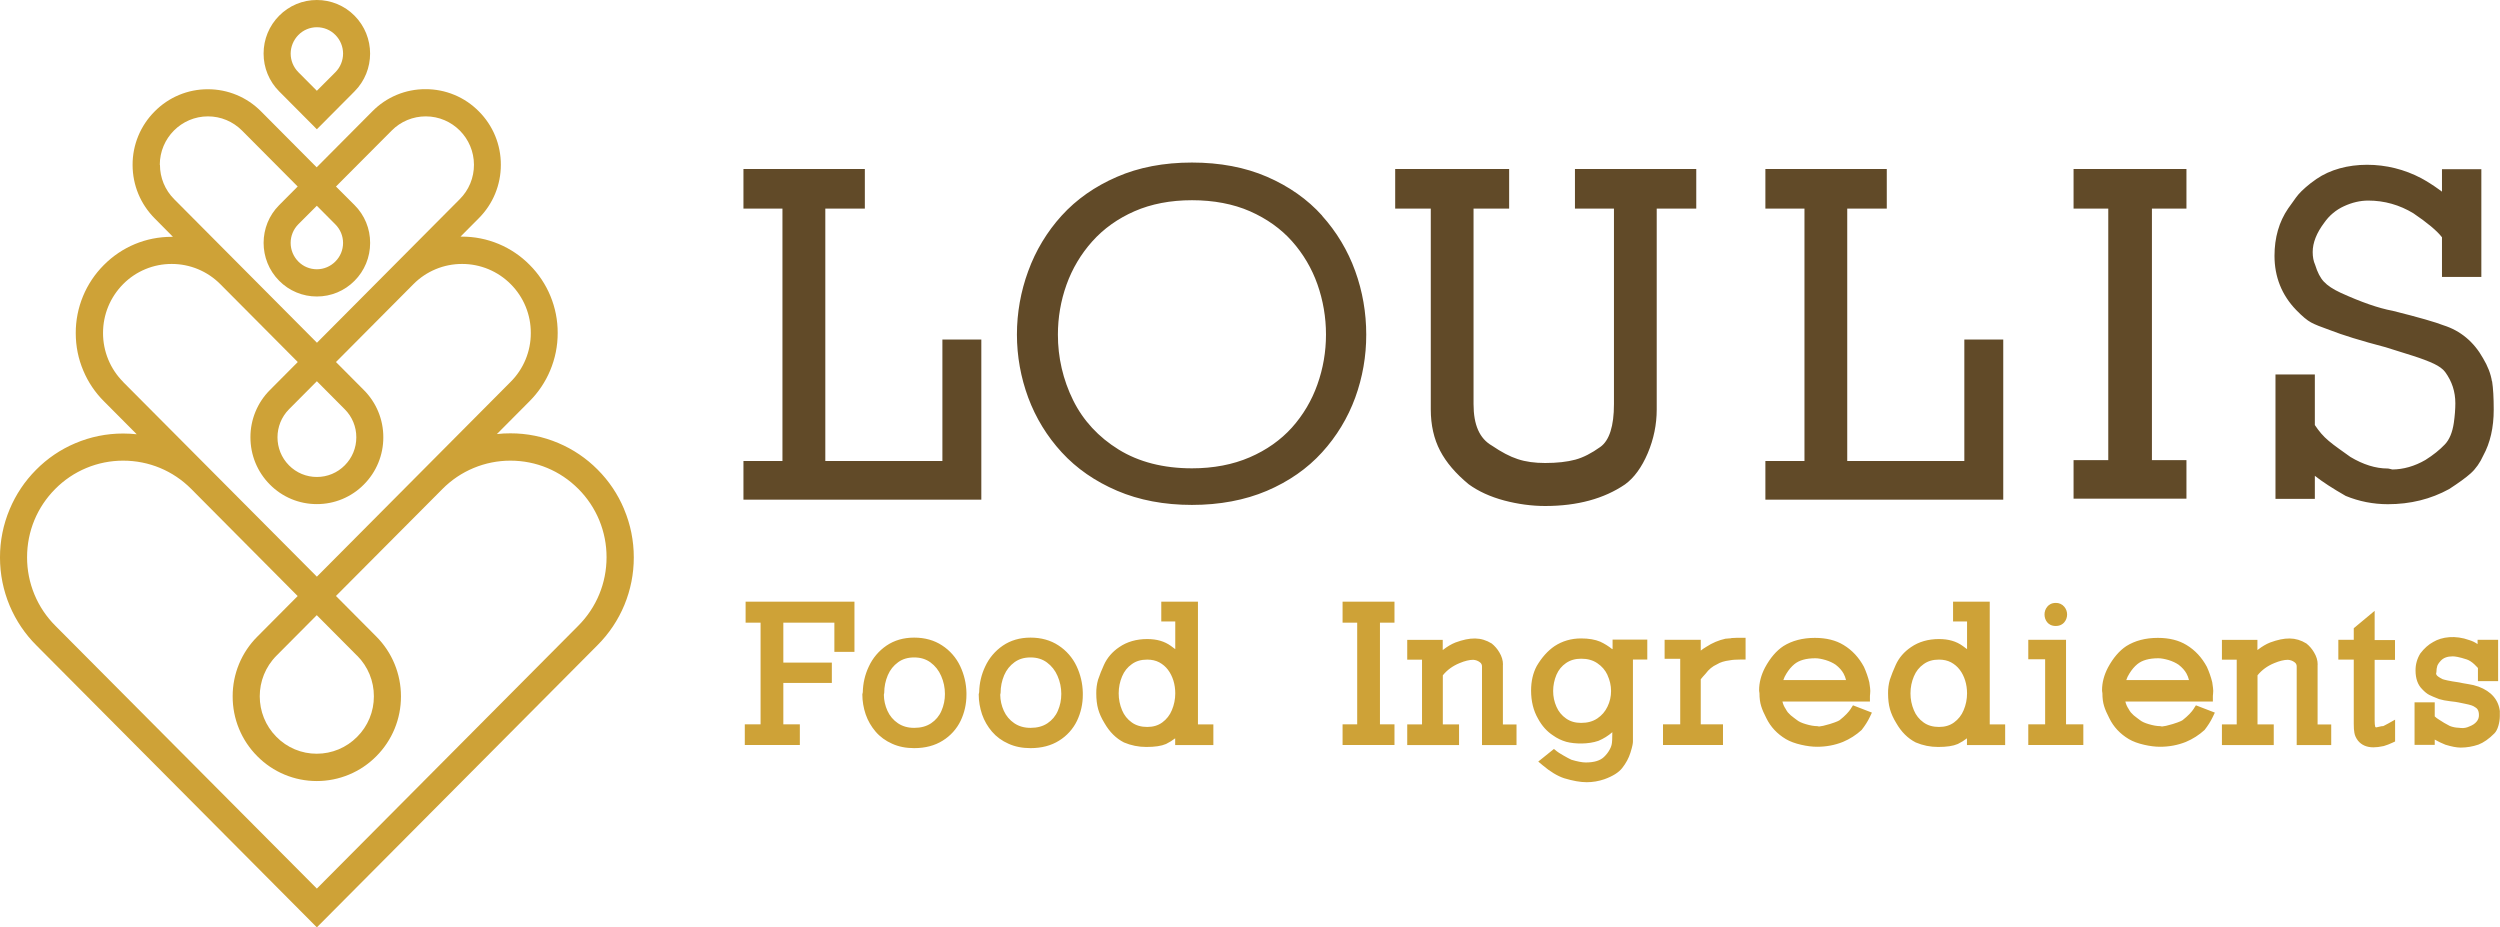 <svg width="240" height="89" viewBox="0 0 240 89" fill="none" xmlns="http://www.w3.org/2000/svg">
<g clip-path="url(#clip0_130_21)">
<path d="M59.907 48.861C59.315 47.447 58.453 46.163 57.368 45.079C56.292 43.994 55.014 43.13 53.607 42.535C52.151 41.914 50.585 41.596 49.002 41.6C48.562 41.6 48.132 41.618 47.702 41.67L50.844 38.51C51.685 37.666 52.355 36.667 52.815 35.568C53.296 34.426 53.542 33.199 53.538 31.96C53.542 30.747 53.306 29.546 52.843 28.424C52.381 27.303 51.702 26.284 50.844 25.426C49.995 24.566 48.983 23.883 47.867 23.417C46.751 22.952 45.554 22.714 44.345 22.716H44.208L45.955 20.96C46.631 20.286 47.167 19.485 47.532 18.603C47.897 17.721 48.083 16.775 48.081 15.82C48.085 14.867 47.9 13.923 47.537 13.041C47.173 12.16 46.639 11.36 45.964 10.687C45.296 10.01 44.5 9.473 43.621 9.108C42.743 8.743 41.801 8.557 40.85 8.56C39.9 8.556 38.959 8.742 38.082 9.108C37.205 9.474 36.411 10.011 35.745 10.689L30.4 16.063L25.055 10.688C24.387 10.014 23.592 9.479 22.716 9.115C21.84 8.751 20.9 8.565 19.951 8.568C19.001 8.565 18.061 8.752 17.184 9.118C16.308 9.484 15.513 10.021 14.847 10.698C14.172 11.371 13.638 12.171 13.274 13.052C12.911 13.932 12.725 14.876 12.729 15.829C12.729 17.768 13.487 19.602 14.864 20.979L16.603 22.735H16.465C14.012 22.735 11.705 23.695 9.966 25.444C9.109 26.302 8.429 27.321 7.967 28.442C7.504 29.564 7.268 30.765 7.272 31.978C7.272 33.233 7.513 34.444 8.004 35.595C8.467 36.697 9.143 37.697 9.992 38.538L13.125 41.688C12.695 41.645 12.265 41.618 11.825 41.618C10.233 41.618 8.684 41.93 7.221 42.553C5.811 43.148 4.533 44.016 3.459 45.106C2.378 46.191 1.519 47.475 0.929 48.888C0.312 50.353 -0.004 51.928 -0.001 53.518C-0.001 55.119 0.317 56.694 0.937 58.166C1.54 59.585 2.4 60.866 3.494 61.956L30.418 89.026L57.358 61.939C58.465 60.834 59.343 59.522 59.941 58.077C60.539 56.632 60.846 55.083 60.844 53.519C60.844 51.909 60.534 50.359 59.915 48.889L59.907 48.861ZM30.42 19.757L32.193 21.54C32.428 21.774 32.614 22.052 32.742 22.358C32.869 22.664 32.934 22.992 32.934 23.323C32.934 23.654 32.869 23.983 32.742 24.289C32.614 24.595 32.428 24.872 32.193 25.106C31.961 25.341 31.685 25.527 31.381 25.655C31.077 25.783 30.75 25.849 30.42 25.85C29.757 25.85 29.111 25.59 28.638 25.105C28.167 24.63 27.902 23.988 27.902 23.318C27.902 22.649 28.167 22.006 28.638 21.531L30.42 19.749V19.757ZM15.34 15.819C15.34 13.258 17.414 11.172 19.962 11.172C21.201 11.172 22.354 11.657 23.232 12.531L28.578 17.905L26.804 19.688C24.807 21.687 24.807 24.95 26.804 26.958C27.277 27.436 27.84 27.816 28.461 28.074C29.081 28.333 29.748 28.465 30.42 28.463C31.092 28.465 31.758 28.332 32.379 28.074C33 27.815 33.563 27.436 34.035 26.957C34.512 26.48 34.889 25.913 35.146 25.29C35.403 24.666 35.534 23.998 35.532 23.323C35.536 22.648 35.406 21.979 35.149 21.355C34.892 20.731 34.513 20.164 34.035 19.688L32.253 17.905L37.607 12.531C38.035 12.099 38.544 11.756 39.105 11.523C39.667 11.29 40.269 11.17 40.877 11.172C43.425 11.172 45.5 13.258 45.5 15.819C45.502 16.431 45.383 17.038 45.15 17.604C44.916 18.17 44.573 18.684 44.14 19.117L30.427 32.903L16.716 19.117C16.283 18.684 15.94 18.17 15.706 17.604C15.473 17.038 15.354 16.431 15.356 15.819H15.338H15.34ZM33.096 39.289C33.45 39.642 33.73 40.062 33.92 40.524C34.111 40.986 34.208 41.481 34.206 41.981C34.208 42.481 34.111 42.976 33.92 43.438C33.73 43.9 33.45 44.32 33.096 44.673C32.746 45.028 32.33 45.309 31.87 45.501C31.411 45.692 30.918 45.79 30.42 45.789C29.922 45.79 29.429 45.692 28.969 45.501C28.509 45.309 28.093 45.028 27.743 44.673C26.271 43.193 26.271 40.778 27.743 39.29L30.42 36.598L33.096 39.289ZM11.836 36.676C11.217 36.058 10.727 35.324 10.393 34.516C10.06 33.708 9.889 32.842 9.891 31.968C9.891 30.194 10.579 28.532 11.819 27.278C12.429 26.661 13.155 26.172 13.956 25.839C14.757 25.506 15.617 25.336 16.484 25.339C17.351 25.338 18.21 25.509 19.011 25.841C19.811 26.174 20.538 26.663 21.149 27.278L28.586 34.755L25.909 37.446C25.314 38.042 24.843 38.749 24.523 39.527C24.203 40.306 24.039 41.139 24.042 41.981C24.042 43.695 24.704 45.304 25.909 46.516C26.498 47.113 27.201 47.586 27.975 47.909C28.75 48.231 29.58 48.396 30.419 48.394C31.258 48.396 32.089 48.231 32.863 47.909C33.637 47.586 34.34 47.113 34.929 46.516C35.524 45.921 35.995 45.214 36.316 44.435C36.637 43.657 36.801 42.823 36.798 41.981C36.801 41.139 36.637 40.305 36.317 39.527C35.996 38.749 35.525 38.042 34.93 37.446L32.253 34.755L39.69 27.278C40.301 26.661 41.029 26.172 41.832 25.839C42.634 25.506 43.494 25.336 44.363 25.339C45.23 25.338 46.089 25.509 46.89 25.841C47.691 26.174 48.418 26.663 49.029 27.278C49.644 27.894 50.131 28.625 50.462 29.43C50.793 30.235 50.961 31.098 50.957 31.968C50.96 32.841 50.789 33.706 50.455 34.513C50.121 35.32 49.63 36.053 49.011 36.668L30.42 55.36L11.827 36.676H11.835H11.836ZM34.292 62.95C34.802 63.462 35.206 64.07 35.481 64.738C35.755 65.406 35.895 66.123 35.892 66.845C35.895 67.568 35.755 68.285 35.478 68.954C35.202 69.622 34.796 70.229 34.283 70.739C33.777 71.252 33.174 71.659 32.509 71.937C31.844 72.215 31.131 72.358 30.41 72.357C29.689 72.36 28.975 72.218 28.31 71.94C27.645 71.662 27.042 71.254 26.537 70.739C24.402 68.593 24.402 65.097 26.537 62.95L30.41 59.056L34.283 62.95H34.292ZM55.518 60.068L30.418 85.304L5.328 60.086C4.46 59.223 3.772 58.197 3.304 57.066C2.836 55.936 2.596 54.724 2.599 53.5C2.599 51.008 3.563 48.688 5.302 46.94C6.155 46.078 7.172 45.393 8.292 44.927C9.412 44.46 10.614 44.221 11.827 44.223C14.288 44.223 16.612 45.183 18.36 46.94L19.22 47.806L28.577 57.221L24.703 61.116C23.949 61.868 23.352 62.763 22.945 63.748C22.539 64.732 22.332 65.788 22.336 66.853C22.332 67.92 22.539 68.977 22.945 69.963C23.351 70.95 23.949 71.846 24.703 72.6C25.449 73.355 26.338 73.955 27.318 74.363C28.297 74.772 29.349 74.981 30.41 74.98C31.473 74.981 32.525 74.771 33.506 74.362C34.487 73.954 35.377 73.355 36.125 72.6C36.879 71.845 37.475 70.949 37.882 69.963C38.288 68.977 38.495 67.92 38.492 66.853C38.494 65.787 38.286 64.731 37.88 63.745C37.474 62.759 36.878 61.862 36.125 61.107L32.252 57.213L41.548 47.875L42.478 46.94C43.332 46.078 44.348 45.394 45.468 44.928C46.588 44.462 47.789 44.222 49.002 44.223C51.464 44.223 53.779 45.183 55.526 46.94C56.387 47.801 57.069 48.824 57.533 49.95C57.996 51.076 58.233 52.282 58.229 53.5C58.229 55.975 57.265 58.32 55.509 60.077L55.518 60.068Z" fill="#CEA237"/>
<path d="M30.418 12.41L34.033 8.775C36.029 6.776 36.029 3.514 34.033 1.505C33.56 1.027 32.997 0.648 32.376 0.39C31.755 0.132 31.09 -0.001 30.417 1.31812e-05C29.745 -0.002 29.079 0.131 28.458 0.389C27.838 0.648 27.275 1.028 26.802 1.506C26.326 1.983 25.948 2.55 25.691 3.174C25.434 3.798 25.303 4.466 25.305 5.141C25.303 5.815 25.434 6.484 25.691 7.107C25.948 7.731 26.326 8.298 26.802 8.775L30.418 12.41ZM28.644 3.358C28.876 3.122 29.152 2.935 29.456 2.808C29.761 2.68 30.088 2.614 30.418 2.614C31.088 2.614 31.726 2.874 32.199 3.358C32.67 3.833 32.935 4.476 32.935 5.145C32.935 5.814 32.67 6.457 32.199 6.932L30.418 8.715L28.644 6.932C28.172 6.459 27.905 5.818 27.904 5.149C27.904 4.483 28.171 3.842 28.644 3.358Z" fill="#CEA237"/>
<path d="M90.47 44.258H79.23V20.026H83.025V16.226H71.371V20.026H75.115V44.258H71.371V47.97H94.207V32.592H90.47V44.258ZM126.933 20.71C125.522 19.134 123.731 17.88 121.631 16.97C119.531 16.062 117.112 15.604 114.427 15.604C111.741 15.604 109.322 16.062 107.222 16.98C105.122 17.888 103.332 19.143 101.92 20.7C100.514 22.248 99.424 24.057 98.71 26.023C97.991 27.974 97.624 30.037 97.625 32.116C97.625 34.193 97.995 36.236 98.71 38.174C99.432 40.117 100.525 41.902 101.929 43.427C103.349 44.976 105.139 46.214 107.248 47.114C109.348 48.014 111.767 48.472 114.427 48.472C117.086 48.472 119.514 48.014 121.614 47.122C123.723 46.222 125.513 44.976 126.916 43.427C128.309 41.9 129.391 40.115 130.101 38.174C130.807 36.233 131.165 34.182 131.159 32.116C131.159 30.03 130.807 27.97 130.101 26.023C129.395 24.061 128.313 22.256 126.916 20.709L126.933 20.71ZM114.427 44.959C111.698 44.959 109.331 44.353 107.394 43.159C105.458 41.964 103.986 40.372 103.022 38.425C102.051 36.464 101.55 34.303 101.559 32.115C101.559 30.48 101.834 28.87 102.385 27.33C102.934 25.795 103.776 24.381 104.864 23.167C105.957 21.947 107.317 20.977 108.918 20.277C110.519 19.576 112.378 19.221 114.435 19.221C116.492 19.221 118.395 19.576 120.004 20.285C121.614 20.995 122.974 21.965 124.041 23.167C125.114 24.375 125.941 25.78 126.477 27.304C127.019 28.844 127.295 30.463 127.295 32.116C127.295 33.769 127.019 35.378 126.468 36.919C125.931 38.441 125.101 39.844 124.024 41.047C122.948 42.241 121.579 43.211 119.97 43.903C118.352 44.603 116.484 44.959 114.435 44.959H114.427ZM151.195 20.026H154.94V38.796C154.94 40.9 154.501 42.284 153.631 42.907C152.796 43.505 151.996 43.92 151.23 44.127C150.455 44.336 149.482 44.448 148.338 44.448C147.331 44.448 146.453 44.327 145.704 44.076C144.955 43.834 144.137 43.401 143.233 42.786C142.037 42.103 141.46 40.796 141.46 38.796V20.026H144.878V16.226H133.938V20.026H137.355V39.307C137.355 40.804 137.656 42.137 138.25 43.271C138.835 44.396 139.756 45.469 140.996 46.491C141.934 47.174 143.079 47.693 144.404 48.048C145.712 48.394 147.038 48.576 148.338 48.576C151.419 48.576 153.993 47.875 156.007 46.499C156.868 45.876 157.608 44.863 158.185 43.505C158.753 42.163 159.045 40.753 159.045 39.316V20.026H162.841V16.226H151.195V20.026ZM188.576 44.258H177.335V20.026H181.131V16.226H169.477V20.026H173.229V44.258H169.477V47.97H192.312V32.592H188.576V44.258ZM199.062 20.026H202.394V44.17H199.062V47.874H209.899V44.17H206.585V20.026H209.899V16.226H199.062V20.026ZM239.224 36.598C239.113 35.888 238.82 35.136 238.372 34.391C237.486 32.808 236.195 31.743 234.585 31.233C233.819 30.93 232.235 30.471 229.705 29.839C228.345 29.589 226.658 28.999 224.687 28.099C223.981 27.771 223.439 27.416 223.086 27.035C222.741 26.663 222.475 26.144 222.251 25.417C222.096 25.079 222.018 24.664 222.018 24.197C222.018 23.305 222.388 22.362 223.137 21.367C223.612 20.687 224.26 20.146 225.014 19.8C225.797 19.437 226.58 19.255 227.355 19.255C228.896 19.255 230.359 19.671 231.684 20.475C233.027 21.384 233.948 22.155 234.43 22.777V26.585H238.209V16.243H234.43V18.398L234.12 18.173C233.584 17.783 233.023 17.428 232.442 17.109C230.838 16.26 229.049 15.817 227.234 15.819C225.41 15.819 223.697 16.278 222.388 17.178C222.01 17.438 221.665 17.698 221.364 17.966C221.054 18.242 220.813 18.468 220.65 18.666C220.495 18.857 220.323 19.073 220.151 19.333C219.987 19.567 219.832 19.783 219.66 20.017C218.791 21.289 218.352 22.812 218.352 24.56C218.352 26.577 219.049 28.325 220.426 29.753C221.003 30.35 221.476 30.748 221.863 30.956C222.225 31.155 222.819 31.388 223.654 31.683C224.859 32.158 226.675 32.721 229.025 33.336L231.667 34.166C232.45 34.417 233.122 34.668 233.673 34.928C234.155 35.161 234.516 35.421 234.731 35.707C235.394 36.615 235.713 37.602 235.713 38.718C235.713 39.29 235.661 39.93 235.566 40.605C235.429 41.522 235.136 42.223 234.697 42.673C234.215 43.184 233.587 43.686 232.846 44.153C231.805 44.759 230.72 45.062 229.662 45.071C229.636 45.071 229.584 45.053 229.524 45.036C229.317 44.984 229.274 44.976 229.197 44.976C228.061 44.976 226.856 44.595 225.642 43.868C225.306 43.617 224.936 43.358 224.54 43.08C224.162 42.812 223.834 42.56 223.559 42.327C223.299 42.11 223.057 41.873 222.836 41.617C222.616 41.359 222.412 41.087 222.225 40.804V35.95H218.446V47.893H222.225V45.677C222.948 46.249 223.929 46.889 225.186 47.607C226.468 48.135 227.828 48.404 229.24 48.404C231.392 48.404 233.354 47.919 235.119 46.95C236.04 46.352 236.72 45.86 237.185 45.444C237.675 45.002 238.088 44.414 238.39 43.739C239.061 42.519 239.397 41.039 239.397 39.325C239.397 38.175 239.345 37.283 239.242 36.608L239.224 36.598Z" fill="#614A28"/>
<path d="M71.578 59.774H73.015V69.536H71.5V71.518H76.785V69.536H75.2V65.564H79.857V63.608H75.2V59.774H80.1V62.578H82.028V57.758H71.578V59.774ZM90.446 61.964C89.688 61.462 88.784 61.211 87.76 61.211C86.736 61.211 85.85 61.471 85.1 61.981C84.363 62.484 83.777 63.178 83.405 63.989C83.035 64.768 82.845 65.599 82.828 66.455L82.785 66.655C82.785 67.312 82.897 67.961 83.104 68.575C83.319 69.199 83.646 69.753 84.059 70.237C84.481 70.731 85.015 71.12 85.643 71.397C86.263 71.682 86.977 71.821 87.76 71.821C88.819 71.821 89.74 71.579 90.497 71.103C91.241 70.645 91.838 69.985 92.219 69.199C92.589 68.429 92.779 67.58 92.779 66.698V66.508C92.762 65.621 92.557 64.747 92.176 63.946C91.795 63.137 91.196 62.451 90.446 61.964ZM87.76 69.874C87.15 69.874 86.641 69.727 86.202 69.432C85.761 69.136 85.412 68.722 85.195 68.238C84.974 67.754 84.856 67.23 84.851 66.698L84.885 66.516C84.885 65.919 85.005 65.348 85.23 64.82C85.453 64.3 85.78 63.894 86.22 63.574C86.65 63.262 87.15 63.114 87.76 63.114C88.371 63.114 88.888 63.271 89.327 63.591C89.774 63.92 90.119 64.352 90.351 64.889C90.592 65.434 90.713 66.014 90.713 66.611C90.718 67.174 90.604 67.731 90.377 68.247C90.169 68.73 89.825 69.141 89.387 69.432C88.948 69.727 88.406 69.874 87.769 69.874H87.76ZM101.618 61.964C100.86 61.462 99.956 61.211 98.932 61.211C97.908 61.211 97.022 61.471 96.272 61.981C95.535 62.484 94.949 63.178 94.577 63.989C94.207 64.768 94.017 65.599 94 66.455L93.957 66.655C93.957 67.312 94.069 67.961 94.276 68.575C94.491 69.199 94.818 69.753 95.231 70.237C95.653 70.731 96.186 71.12 96.815 71.397C97.435 71.682 98.149 71.821 98.932 71.821C99.991 71.821 100.912 71.579 101.669 71.103C102.413 70.645 103.011 69.985 103.391 69.199C103.763 68.418 103.954 67.563 103.95 66.698V66.508C103.933 65.621 103.728 64.747 103.348 63.946C102.966 63.137 102.367 62.451 101.618 61.964ZM98.932 69.874C98.321 69.874 97.813 69.727 97.374 69.432C96.933 69.136 96.584 68.722 96.367 68.238C96.146 67.754 96.028 67.23 96.023 66.698L96.057 66.516C96.057 65.919 96.177 65.348 96.401 64.82C96.625 64.3 96.952 63.894 97.391 63.574C97.821 63.262 98.321 63.114 98.932 63.114C99.543 63.114 100.06 63.271 100.499 63.591C100.951 63.923 101.305 64.372 101.523 64.889C101.764 65.434 101.884 66.014 101.884 66.611C101.884 67.208 101.773 67.736 101.549 68.247C101.341 68.73 100.997 69.141 100.559 69.432C100.12 69.727 99.578 69.874 98.941 69.874H98.932ZM115.012 57.758H111.483V59.662H112.825V62.319C112.696 62.215 112.55 62.111 112.404 62.007C111.792 61.566 111.061 61.349 110.131 61.349C109.098 61.349 108.195 61.609 107.454 62.119C106.783 62.569 106.284 63.149 105.974 63.842C105.763 64.302 105.576 64.772 105.414 65.252C105.294 65.677 105.236 66.117 105.242 66.559C105.242 67.13 105.302 67.641 105.423 68.074C105.543 68.506 105.75 68.965 106.034 69.424C106.516 70.264 107.136 70.886 107.902 71.276C108.58 71.563 109.309 71.71 110.045 71.708C110.863 71.708 111.474 71.622 111.939 71.423C112.257 71.267 112.55 71.085 112.817 70.878V71.527H116.483V69.545H115.003V57.766L115.012 57.758ZM112.825 66.568C112.826 67.121 112.715 67.669 112.498 68.178C112.307 68.649 111.988 69.057 111.577 69.355C111.173 69.649 110.699 69.787 110.131 69.787C109.563 69.787 109.055 69.649 108.651 69.354C108.236 69.061 107.913 68.656 107.721 68.186C107.502 67.671 107.391 67.118 107.394 66.559C107.394 65.979 107.506 65.443 107.721 64.932C107.928 64.439 108.238 64.049 108.659 63.755C109.064 63.461 109.546 63.322 110.131 63.322C110.57 63.322 110.957 63.409 111.285 63.582C111.62 63.764 111.896 63.998 112.119 64.292C112.352 64.595 112.524 64.949 112.645 65.33C112.765 65.72 112.825 66.135 112.825 66.568ZM128.887 59.774H130.29V69.536H128.887V71.518H133.87V69.536H132.476V59.774H133.87V57.758H128.887V59.774ZM144.286 63.799C144.286 63.392 144.166 63.003 143.934 62.622C143.744 62.297 143.496 62.01 143.202 61.774C142.169 61.142 141.145 61.159 139.725 61.678C139.329 61.834 138.941 62.068 138.563 62.362C138.545 62.379 138.524 62.393 138.502 62.405V61.428H135.094V63.331H136.514V69.545H135.094V71.527H140.069V69.545H138.511V64.83C138.924 64.319 139.458 63.93 140.112 63.661C140.62 63.445 141.076 63.341 141.429 63.341C141.678 63.358 141.885 63.436 142.066 63.575C142.132 63.62 142.186 63.68 142.222 63.752C142.258 63.823 142.275 63.902 142.272 63.982V71.528H145.586V69.546H144.278V63.808L144.286 63.799ZM154.774 62.319C154.42 62.033 154.033 61.792 153.621 61.601C153.13 61.393 152.51 61.289 151.787 61.289C150.832 61.289 149.98 61.54 149.231 62.033C148.585 62.475 148.017 63.106 147.527 63.937C147.165 64.612 146.984 65.409 146.984 66.291C146.984 67.321 147.208 68.23 147.656 69C148.026 69.684 148.516 70.229 149.093 70.601C149.479 70.878 149.91 71.086 150.367 71.216C151.193 71.432 152.484 71.458 153.449 71.12C153.936 70.917 154.386 70.637 154.783 70.29C154.783 71.034 154.757 71.198 154.748 71.293C154.731 71.493 154.662 71.726 154.524 71.968C154.387 72.228 154.197 72.462 153.982 72.669C153.612 73.024 153.027 73.197 152.235 73.197C151.891 73.197 151.409 73.102 150.858 72.937C150.66 72.851 150.402 72.704 150.066 72.514C149.747 72.324 149.541 72.202 149.455 72.124L149.179 71.899L147.673 73.111L148.086 73.457C148.809 74.071 149.506 74.495 150.161 74.712C150.995 74.962 151.71 75.092 152.321 75.092C152.898 75.092 153.466 74.997 154.017 74.807C154.834 74.513 155.394 74.157 155.729 73.734C156.091 73.275 156.358 72.782 156.521 72.263C156.737 71.579 156.762 71.319 156.762 71.173V63.314H158.14V61.402H154.808V62.302L154.774 62.319ZM154.318 64.811C154.542 65.296 154.662 65.807 154.662 66.334C154.665 66.856 154.547 67.371 154.318 67.84C154.094 68.308 153.776 68.68 153.337 68.974C152.906 69.26 152.398 69.398 151.787 69.398C151.219 69.398 150.746 69.26 150.341 68.974C149.934 68.693 149.615 68.303 149.42 67.849C149.207 67.373 149.099 66.856 149.102 66.335C149.102 65.807 149.214 65.261 149.42 64.777C149.627 64.301 149.928 63.937 150.341 63.652C150.746 63.375 151.219 63.236 151.796 63.236C152.407 63.236 152.915 63.375 153.345 63.669C153.784 63.963 154.103 64.335 154.326 64.811H154.318ZM166.19 61.272C166.009 61.289 165.854 61.298 165.648 61.315C164.991 61.459 164.367 61.723 163.806 62.094C163.616 62.206 163.436 62.328 163.272 62.457V61.42H159.803V63.246H161.301V69.538H159.648V71.519H165.407V69.538H163.272V65.21C163.324 65.141 163.393 65.063 163.479 64.96L163.737 64.674C164.047 64.258 164.391 63.973 164.83 63.774C165.149 63.574 165.553 63.454 166.044 63.394C166.302 63.341 166.672 63.315 167.128 63.315H167.576V61.229H166.732C166.577 61.229 166.397 61.239 166.19 61.255V61.272ZM177.698 68.013C177.482 68.35 177.121 68.731 176.613 69.129C176.57 69.164 176.381 69.285 175.658 69.509C175.15 69.665 174.831 69.726 174.633 69.743L174.453 69.709C174.134 69.709 173.764 69.639 173.359 69.519C172.972 69.406 172.688 69.276 172.499 69.12C172.421 69.06 172.335 69 172.232 68.921C172.146 68.861 172.043 68.774 171.913 68.671C171.815 68.585 171.723 68.492 171.638 68.393C171.556 68.288 171.484 68.175 171.423 68.056C171.276 67.841 171.171 67.6 171.113 67.346H179.514V66.896C179.514 66.827 179.514 66.74 179.531 66.628C179.548 66.472 179.548 66.368 179.548 66.325C179.548 66.204 179.522 65.935 179.453 65.495C179.327 64.987 179.154 64.491 178.937 64.015C178.455 63.115 177.801 62.413 176.983 61.92C176.252 61.47 175.331 61.236 174.229 61.236C173.05 61.236 172.034 61.505 171.208 62.024C170.536 62.465 169.942 63.158 169.443 64.084C169.064 64.811 168.875 65.537 168.875 66.247C168.875 66.29 168.875 66.368 168.909 66.55C168.909 67.017 168.961 67.433 169.073 67.788C169.176 68.125 169.34 68.506 169.572 68.948C169.977 69.778 170.605 70.453 171.449 70.955C171.845 71.189 172.344 71.37 172.92 71.5C173.48 71.63 173.996 71.69 174.444 71.69C175.313 71.69 176.148 71.535 176.923 71.223C177.58 70.947 178.186 70.561 178.713 70.081C179.032 69.674 179.299 69.259 179.497 68.843L179.703 68.411L177.887 67.71L177.689 68.013H177.698ZM177.224 65.286H171.199C171.268 65.079 171.363 64.871 171.492 64.672C171.724 64.292 171.982 63.988 172.258 63.763C172.714 63.383 173.394 63.193 174.28 63.193C174.547 63.193 174.874 63.253 175.262 63.365C175.632 63.478 175.959 63.633 176.226 63.815C176.561 64.075 176.82 64.361 176.983 64.663C177.086 64.845 177.164 65.061 177.224 65.295V65.286ZM191.023 57.758H187.494V59.662H188.837V62.319C188.7 62.211 188.559 62.106 188.415 62.007C187.804 61.566 187.073 61.349 186.143 61.349C185.11 61.349 184.206 61.609 183.466 62.119C182.795 62.569 182.295 63.149 181.986 63.842C181.775 64.302 181.588 64.772 181.426 65.252C181.306 65.677 181.248 66.117 181.254 66.559C181.254 67.13 181.314 67.641 181.435 68.074C181.555 68.506 181.762 68.965 182.046 69.424C182.528 70.264 183.148 70.886 183.914 71.276C184.592 71.563 185.321 71.71 186.057 71.708C186.875 71.708 187.486 71.622 187.95 71.423C188.269 71.267 188.562 71.085 188.828 70.878V71.527H192.495V69.545H191.015V57.766L191.023 57.758ZM188.837 66.568C188.838 67.121 188.727 67.669 188.51 68.178C188.319 68.649 188 69.056 187.589 69.355C187.184 69.649 186.711 69.787 186.143 69.787C185.575 69.787 185.067 69.649 184.662 69.354C184.247 69.061 183.924 68.656 183.733 68.186C183.514 67.671 183.403 67.118 183.406 66.559C183.406 65.979 183.518 65.443 183.733 64.932C183.939 64.439 184.249 64.049 184.671 63.755C185.076 63.461 185.558 63.322 186.143 63.322C186.582 63.322 186.969 63.409 187.296 63.582C187.632 63.764 187.907 63.998 188.131 64.292C188.364 64.595 188.536 64.949 188.656 65.33C188.777 65.72 188.837 66.135 188.837 66.568ZM197.349 60.094C197.771 60.094 198.021 59.913 198.158 59.757C198.339 59.549 198.443 59.281 198.443 58.995C198.443 58.71 198.348 58.459 198.167 58.242C198.067 58.124 197.941 58.03 197.799 57.967C197.658 57.904 197.504 57.874 197.349 57.879C196.928 57.879 196.669 58.078 196.532 58.251C196.362 58.461 196.271 58.724 196.273 58.995C196.273 59.272 196.368 59.549 196.54 59.748C196.669 59.904 196.919 60.094 197.349 60.094ZM198.339 61.419H194.715V63.289H196.333V69.537H194.715V71.518H200V69.537H198.339V61.419ZM210.619 68.013C210.404 68.35 210.043 68.731 209.535 69.129C209.492 69.164 209.303 69.285 208.58 69.509C208.072 69.665 207.753 69.726 207.555 69.743L207.374 69.709C207.056 69.709 206.686 69.639 206.281 69.519C205.894 69.406 205.61 69.276 205.421 69.12C205.343 69.06 205.257 69 205.154 68.921C205.068 68.861 204.964 68.774 204.835 68.671C204.737 68.585 204.645 68.492 204.56 68.393C204.478 68.288 204.406 68.175 204.345 68.056C204.197 67.841 204.092 67.6 204.035 67.346H212.436V66.896C212.436 66.827 212.436 66.74 212.453 66.628C212.47 66.472 212.47 66.368 212.47 66.325C212.47 66.204 212.444 65.935 212.375 65.495C212.249 64.987 212.076 64.491 211.859 64.015C211.377 63.115 210.723 62.413 209.905 61.92C209.173 61.47 208.252 61.236 207.151 61.236C205.971 61.236 204.956 61.505 204.129 62.024C203.458 62.465 202.864 63.158 202.365 64.084C201.986 64.811 201.797 65.537 201.797 66.247C201.797 66.29 201.797 66.368 201.831 66.55C201.831 67.017 201.883 67.433 201.995 67.788C202.098 68.125 202.262 68.506 202.494 68.948C202.899 69.778 203.527 70.453 204.37 70.955C204.766 71.189 205.266 71.37 205.842 71.5C206.402 71.63 206.918 71.69 207.366 71.69C208.235 71.69 209.07 71.535 209.845 71.223C210.502 70.947 211.108 70.561 211.635 70.081C211.954 69.674 212.22 69.259 212.418 68.843L212.625 68.411L210.809 67.71L210.611 68.013H210.619ZM210.146 65.286H204.121C204.19 65.079 204.284 64.871 204.414 64.672C204.646 64.292 204.904 63.988 205.18 63.763C205.636 63.383 206.316 63.193 207.202 63.193C207.469 63.193 207.796 63.253 208.184 63.365C208.554 63.478 208.881 63.633 209.148 63.815C209.483 64.075 209.742 64.361 209.905 64.663C210.008 64.845 210.086 65.061 210.146 65.295V65.286ZM222.497 63.799C222.497 63.392 222.377 63.003 222.144 62.622C221.954 62.297 221.707 62.009 221.413 61.774C220.38 61.142 219.356 61.159 217.935 61.678C217.54 61.834 217.152 62.068 216.773 62.362C216.755 62.379 216.735 62.393 216.713 62.405V61.428H213.305V63.331H214.725V69.545H213.305V71.527H218.28V69.545H216.722V64.83C217.135 64.319 217.669 63.93 218.323 63.661C218.831 63.445 219.287 63.341 219.64 63.341C219.889 63.358 220.096 63.436 220.277 63.575C220.343 63.62 220.397 63.68 220.433 63.752C220.469 63.823 220.486 63.902 220.483 63.982V71.528H223.797V69.546H222.489V63.808L222.497 63.799ZM227.966 58.64L225.961 60.31V61.419H224.48V63.323H225.961V69.484C225.961 69.857 225.978 70.134 226.021 70.35C226.064 70.61 226.176 70.852 226.365 71.103C226.71 71.527 227.209 71.743 227.846 71.743C228.121 71.743 228.431 71.709 228.836 71.622C229.122 71.537 229.401 71.43 229.671 71.302L229.929 71.181V69.086L229.266 69.458C228.913 69.658 228.793 69.692 228.819 69.701C228.698 69.701 228.543 69.727 228.311 69.787C228.242 69.805 228.182 69.822 228.13 69.83L228.027 69.796C227.984 69.649 227.966 69.432 227.966 69.164V63.348H229.92V61.445H227.966V58.64ZM239.991 68.307C239.862 67.182 239.165 66.377 237.943 65.918C237.611 65.8 237.267 65.716 236.918 65.668C236.531 65.607 236.264 65.555 236.083 65.512C235.076 65.373 234.637 65.252 234.491 65.2C234.086 65.001 233.966 64.871 233.94 64.837C233.897 64.776 233.88 64.733 233.863 64.689L233.897 64.508C233.897 64.3 233.923 64.11 233.975 63.945C234 63.85 234.086 63.677 234.31 63.435C234.568 63.149 234.947 63.01 235.464 63.01C235.662 63.01 236.066 63.063 236.806 63.305C237.039 63.383 237.297 63.547 237.555 63.789C237.805 64.032 237.882 64.136 237.882 64.127V65.391H239.819V61.418H237.848V61.834C237.609 61.666 237.345 61.537 237.065 61.453C235.713 60.959 234.422 61.133 233.596 61.626C233.131 61.876 232.726 62.24 232.356 62.725C232.046 63.216 231.884 63.788 231.892 64.369C231.892 65.139 232.107 65.745 232.529 66.161C232.761 66.411 232.985 66.593 233.2 66.706C233.381 66.801 233.691 66.931 234.155 67.113C234.439 67.199 234.784 67.268 235.223 67.32C235.61 67.364 235.877 67.398 236.023 67.433C236.109 67.45 236.307 67.493 236.608 67.554C236.892 67.606 237.108 67.666 237.271 67.718C237.4 67.762 237.504 67.814 237.624 67.9C237.788 67.995 237.977 68.168 237.977 68.644C237.986 68.875 237.906 69.102 237.753 69.276C237.59 69.476 237.366 69.622 237.047 69.744C236.809 69.859 236.545 69.909 236.281 69.891C236.199 69.875 236.116 69.867 236.032 69.865C235.74 69.858 235.452 69.799 235.18 69.692C234.814 69.507 234.46 69.299 234.121 69.069C233.981 68.986 233.851 68.887 233.734 68.774V67.424H231.797V71.509H233.734V70.999C234.063 71.187 234.405 71.352 234.758 71.492C235.352 71.673 235.834 71.769 236.23 71.769C236.807 71.767 237.379 71.67 237.925 71.483C238.425 71.293 238.941 70.929 239.457 70.41C239.621 70.246 239.75 70.003 239.845 69.674C239.931 69.38 239.983 69.068 239.983 68.748V68.298L239.991 68.307Z" fill="#CEA237"/>
</g>
<defs>
<clipPath id="clip0_130_21">
<rect width="240" height="89" fill="white"/>
</clipPath>
</defs>
</svg>
